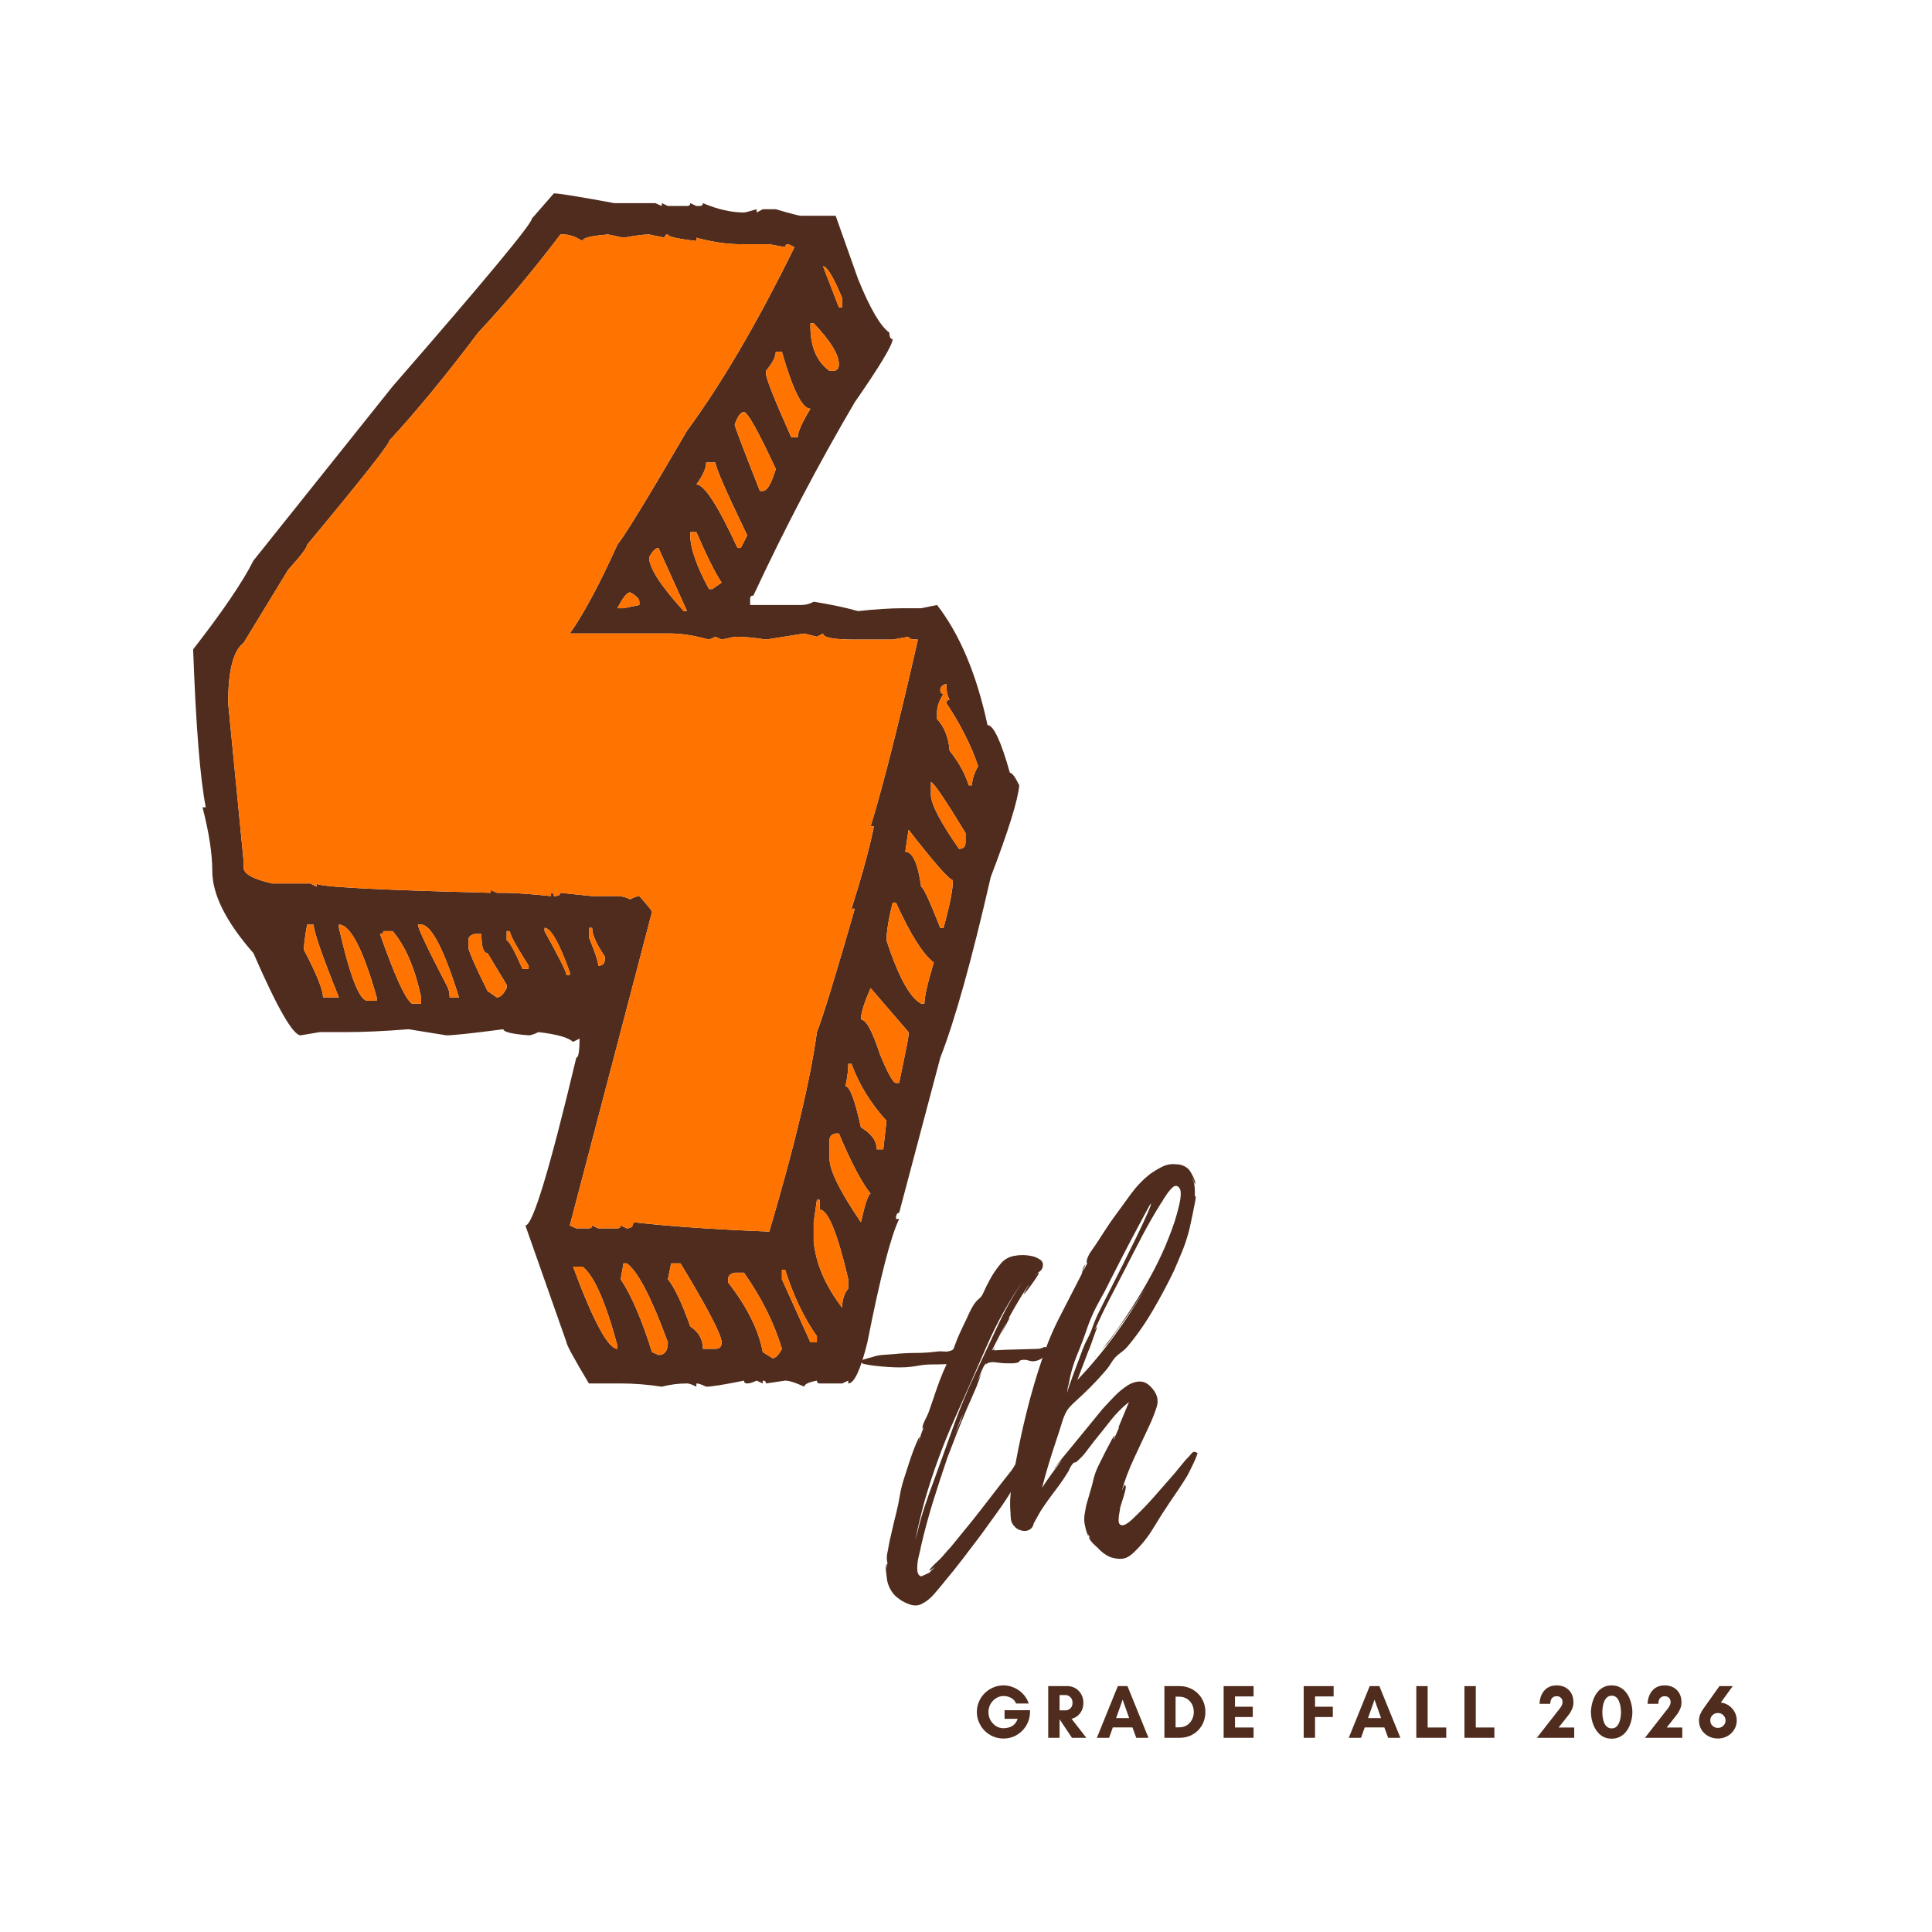 <svg xmlns="http://www.w3.org/2000/svg" xmlns:xlink="http://www.w3.org/1999/xlink" width="500" zoomAndPan="magnify" viewBox="0 0 375 375" height="500" preserveAspectRatio="xMidYMid meet" version="1.0"><defs><g/><clipPath id="17fb681b0a"><path d="M 37.5 37.5 L 198 37.5 L 198 269.25 L 37.5 269.25 Z M 37.5 37.5 " clip-rule="nonzero"/></clipPath><clipPath id="45753bcc03"><path d="M 0.84 0.602 L 69 0.602 L 69 110 L 0.84 110 Z M 0.84 0.602 " clip-rule="nonzero"/></clipPath><clipPath id="31e9649a0d"><path d="M 30 0.602 L 68 0.602 L 68 78 L 30 78 Z M 30 0.602 " clip-rule="nonzero"/></clipPath><clipPath id="dd14468c83"><rect x="0" width="69" y="0" height="110"/></clipPath><clipPath id="8353b606d9"><path d="M 23 98 L 181.32 98 L 181.32 116.039 L 23 116.039 Z M 23 98 " clip-rule="nonzero"/></clipPath><clipPath id="ddd31792c6"><rect x="0" width="159" y="0" height="19"/></clipPath><clipPath id="dc7fe4f434"><rect x="0" width="182" y="0" height="117"/></clipPath></defs><rect x="-37.5" width="450" fill="#ffffff" y="-37.5" height="450" fill-opacity="1"/><rect x="-37.5" width="450" fill="#ffffff" y="-37.5" height="450" fill-opacity="1"/><g clip-path="url(#17fb681b0a)"><path fill="#4f2c1d" d="M 182.508 134.02 C 182.508 134.445 182.715 134.656 183.141 134.656 C 182.297 135.973 181.879 137.184 181.879 138.289 L 181.879 139.555 C 183.297 141.082 184.113 143.137 184.324 145.719 C 186.062 147.883 187.301 150.113 188.039 152.441 L 188.672 152.441 C 188.672 151.328 189.07 150.09 189.859 148.719 C 188.539 144.77 186.484 140.688 183.695 136.473 C 183.695 136.051 183.902 135.84 184.324 135.84 C 183.902 135.148 183.695 134.129 183.695 132.758 C 182.902 132.918 182.508 133.332 182.508 134.02 Z M 180.691 151.801 L 180.691 154.254 C 180.691 156.043 182.508 159.551 186.145 164.77 C 186.984 164.77 187.41 164.344 187.41 163.5 L 187.41 161.684 C 183.402 155.098 181.164 151.801 180.691 151.801 Z M 176.348 161.051 L 175.715 165.32 C 177.133 165.32 178.164 167.582 178.793 172.109 C 179.215 172.223 180.457 174.883 182.508 180.098 L 183.141 180.098 C 184.352 175.727 184.957 172.641 184.957 170.852 C 184.168 170.688 181.297 167.426 176.348 161.051 Z M 173.262 175.195 C 172.473 178.414 172.074 180.859 172.074 182.547 C 174.395 189.605 176.633 193.691 178.793 194.797 L 179.426 194.797 C 179.426 193.531 180.031 190.875 181.246 186.812 C 179.191 185.289 176.738 181.414 173.895 175.195 Z M 168.988 191.793 C 167.734 194.637 167.102 196.664 167.102 197.879 C 168.098 197.879 169.34 200.145 170.812 204.672 C 172.344 208.363 173.367 210.203 173.895 210.203 L 174.527 210.203 C 175.738 204.414 176.348 201.332 176.348 200.957 L 176.348 200.332 Z M 164.648 206.492 C 164.648 207.754 164.461 209.203 164.094 210.836 C 164.938 210.836 165.941 213.5 167.102 218.824 C 169.152 220.031 170.18 221.457 170.18 223.086 L 171.445 223.086 L 172.074 217.555 C 168.969 214.129 166.703 210.441 165.277 206.492 Z M 161.012 221.27 L 161.012 224.906 C 161.012 227.172 163.043 231.281 167.102 237.23 C 167.941 233.543 168.574 231.699 168.988 231.699 C 167.258 229.543 165.199 225.641 162.828 220.008 L 162.199 220.008 C 161.406 220.164 161.012 220.582 161.012 221.27 Z M 159.75 51.676 L 162.828 59.656 L 163.465 59.656 L 163.465 57.84 C 161.777 53.781 160.535 51.727 159.75 51.676 Z M 158.562 232.887 L 157.934 237.23 L 157.934 240.949 C 158.352 245.273 160.195 249.566 163.465 253.828 C 163.465 252.305 163.855 251.062 164.648 250.117 L 164.648 248.297 C 162.543 239.289 160.695 234.785 159.117 234.785 L 159.117 232.887 Z M 157.301 62.738 L 157.301 63.367 C 157.301 67.324 158.539 70.195 161.012 71.984 L 161.645 71.984 C 162.434 71.984 162.828 71.566 162.828 70.719 C 162.828 68.82 161.195 66.16 157.934 62.738 Z M 151.766 246.484 L 151.766 248.297 L 157.301 260.547 L 158.562 260.547 L 158.562 259.359 C 156.09 255.887 154.031 251.594 152.398 246.484 Z M 150.578 68.273 C 150.578 69.223 149.949 70.461 148.68 71.984 L 148.68 72.539 C 148.68 73.434 150.32 77.543 153.582 84.863 L 154.848 84.863 C 154.848 83.867 155.664 82.027 157.301 79.336 C 155.715 79.336 153.871 75.645 151.766 68.273 Z M 142.602 82.414 C 142.602 82.73 144.23 87.023 147.496 95.301 L 148.055 95.301 C 148.898 95.301 149.738 93.875 150.578 91.027 C 147.211 83.758 145.152 80.066 144.414 79.965 C 143.785 79.965 143.18 80.785 142.602 82.414 Z M 141.336 248.297 L 141.336 248.93 C 145.027 253.672 147.266 258.18 148.055 262.441 L 149.949 263.633 C 150.527 263.633 151.137 263.023 151.766 261.809 C 150.293 256.863 147.844 251.934 144.414 247.035 L 142.602 247.035 C 141.754 247.195 141.336 247.609 141.336 248.297 Z M 137.066 89.77 C 137.066 90.875 136.43 92.297 135.164 94.035 C 136.699 94.035 139.359 98.141 143.152 106.363 L 143.785 106.363 L 145.043 103.914 C 140.941 95.434 138.883 90.715 138.883 89.77 Z M 133.984 103.285 L 133.984 103.914 C 133.984 106.391 135.195 109.867 137.617 114.34 L 138.25 114.34 L 140.07 113.082 C 138.859 111.289 137.227 108.02 135.164 103.285 Z M 130.27 245.219 L 129.637 248.297 C 130.902 249.824 132.348 252.879 133.984 257.465 C 135.617 258.523 136.43 259.965 136.43 261.809 L 138.883 261.809 C 139.676 261.809 140.07 261.387 140.07 260.547 C 140.07 259.121 137.406 254.016 132.09 245.219 Z M 126 108.184 C 126 110.234 128.242 113.715 132.719 118.613 L 133.352 118.613 L 127.82 106.363 C 127.238 106.363 126.633 106.969 126 108.184 Z M 121.023 245.219 L 120.469 248.297 C 122.523 251.355 124.555 256.07 126.555 262.441 L 127.82 263 C 129.035 263 129.637 262.18 129.637 260.547 C 126.426 251.801 123.762 246.688 121.656 245.219 Z M 119.84 118.059 L 121.023 118.059 L 124.102 117.43 L 124.102 116.793 C 124.102 116.215 123.5 115.605 122.289 114.977 C 121.707 114.977 120.895 116 119.84 118.059 Z M 114.305 180.098 L 114.305 181.914 C 115.516 184.863 116.121 186.703 116.121 187.445 C 116.965 187.445 117.383 187.051 117.383 186.258 L 117.383 185.629 C 115.754 183.258 114.938 181.414 114.938 180.098 Z M 111.223 245.848 C 115.172 256.488 118.047 261.809 119.84 261.809 L 119.84 261.18 C 117.52 252.594 115.258 247.48 113.039 245.848 Z M 105.695 180.098 L 105.695 180.73 C 108.535 185.84 109.961 188.684 109.961 189.266 L 110.598 189.266 L 110.598 188.711 C 108.535 182.965 106.906 180.098 105.695 180.098 Z M 98.344 180.73 L 98.344 182.547 C 98.766 182.547 99.793 184.391 101.426 188.074 L 102.613 188.074 L 102.613 187.445 C 100.188 183.648 98.973 181.414 98.973 180.73 Z M 90.91 182.547 L 90.91 183.809 C 90.91 184.496 92.148 187.34 94.625 192.348 L 96.445 193.605 C 97.078 193.605 97.711 193.004 98.344 191.793 L 98.344 191.156 L 94.625 184.996 C 93.836 184.996 93.438 183.758 93.438 181.277 L 92.176 181.277 C 91.336 181.441 90.91 181.863 90.91 182.547 Z M 81.113 179.465 C 81.113 180.148 82.957 184.047 86.648 191.156 C 87.066 191.848 87.277 192.656 87.277 193.605 L 89.098 193.605 C 86.148 184.18 83.695 179.465 81.746 179.465 Z M 74.402 180.73 C 74.402 181.094 74.188 181.277 73.762 181.277 C 76.609 189.395 78.664 193.902 79.93 194.797 L 81.746 194.797 L 81.746 193.605 C 80.535 187.918 78.691 183.625 76.215 180.73 Z M 65.785 179.465 L 65.785 180.098 C 67.941 189.531 69.785 194.238 71.312 194.238 L 73.129 194.238 L 73.129 193.605 C 70.445 184.18 67.992 179.465 65.785 179.465 Z M 59.621 179.465 C 59.195 181.73 58.988 183.363 58.988 184.367 C 61.461 189.051 62.699 192.137 62.699 193.605 L 65.785 193.605 C 62.516 185.496 60.883 180.785 60.883 179.465 Z M 44.285 136.473 L 47.293 167.215 L 47.293 168.402 C 47.293 169.613 49.133 170.641 52.82 171.484 L 60.25 171.484 L 61.434 172.109 L 61.434 171.484 C 61.434 172.109 72.711 172.723 95.262 173.297 L 95.262 172.742 L 96.445 173.297 L 97.711 173.297 C 99.766 173.297 102.848 173.504 106.957 173.934 L 106.957 173.297 C 107.324 173.297 107.508 173.504 107.508 173.934 C 108.352 173.934 108.777 173.719 108.777 173.297 L 114.938 173.934 L 119.84 173.934 C 120.734 173.934 121.551 174.148 122.289 174.566 C 123.078 174.148 123.684 173.934 124.102 173.934 C 125.742 175.777 126.555 176.801 126.555 177.012 L 110.598 237.867 L 111.855 238.422 L 114.305 238.422 C 114.727 238.422 114.938 238.23 114.938 237.867 L 116.121 238.422 L 119.84 238.422 C 120.262 238.422 120.469 238.23 120.469 237.867 L 121.656 238.422 C 122.504 238.422 122.922 238.023 122.922 237.23 C 129.824 238.023 138.621 238.633 149.316 239.051 C 154.215 222.508 157.301 209.602 158.562 200.332 C 159.777 197.219 162.223 189.242 165.914 176.383 L 165.277 176.383 C 167.332 169.906 168.781 164.582 169.625 160.422 L 168.988 160.422 C 171.418 152.457 174.477 140.375 178.164 124.145 C 176.945 124.145 176.348 123.961 176.348 123.59 L 173.262 124.145 L 165.914 124.145 C 161.801 124.145 159.75 123.746 159.75 122.965 L 158.562 123.59 L 156.113 122.965 L 148.68 124.145 C 146.523 123.773 144.496 123.59 142.602 123.59 L 140.07 124.145 L 138.883 123.59 L 137.617 124.145 C 134.773 123.355 132.328 122.965 130.27 122.965 L 110.598 122.965 C 113.227 119.273 116.309 113.527 119.84 105.727 C 121.418 103.73 125.922 96.355 133.352 83.602 C 140.094 74.438 147.051 62.555 154.215 47.961 L 153.027 47.406 C 152.609 47.406 152.398 47.59 152.398 47.961 L 149.316 47.406 L 143.785 47.406 C 141.152 47.406 138.281 46.984 135.164 46.141 L 135.164 46.777 C 131.48 46.355 129.637 45.93 129.637 45.508 C 129.215 45.508 129.008 45.719 129.008 46.141 L 126 45.508 C 124.949 45.508 123.289 45.719 121.023 46.141 L 118.02 45.508 C 114.699 45.773 113.039 46.191 113.039 46.777 C 111.723 45.93 110.512 45.508 109.41 45.508 L 108.777 45.508 C 103.555 52.414 98.234 58.762 92.812 64.559 C 86.594 72.828 80.848 79.809 75.582 85.5 C 75.582 86.184 70.266 92.926 59.621 105.727 C 59.621 106.254 58.379 107.891 55.906 110.633 L 47.293 124.77 C 45.285 126.25 44.285 130.152 44.285 136.473 Z M 107.508 37.531 C 108.461 37.531 112.355 38.156 119.207 39.426 L 127.188 39.426 L 128.453 39.984 L 128.453 39.426 L 129.637 39.984 L 133.352 39.984 C 133.773 39.984 133.984 39.793 133.984 39.426 L 135.164 39.984 L 135.801 39.984 C 136.227 39.984 136.43 39.793 136.43 39.426 C 139.281 40.641 141.938 41.242 144.414 41.242 C 144.629 41.242 145.441 41.035 146.867 40.609 L 146.867 41.242 L 148.055 40.609 L 150.578 40.609 C 153.426 41.453 155.059 41.879 155.48 41.879 L 162.199 41.879 L 166.539 54.129 C 168.863 59.863 170.891 63.34 172.629 64.559 C 172.629 65.402 172.84 65.82 173.262 65.82 C 173.262 66.934 170.812 71.012 165.914 78.066 C 158.848 90.078 152.289 102.59 146.23 115.605 C 145.812 115.605 145.602 115.797 145.602 116.16 L 145.602 117.43 L 155.48 117.43 C 156.375 117.43 157.195 117.219 157.934 116.793 C 161.25 117.32 164.121 117.93 166.539 118.613 C 170.023 118.242 172.891 118.059 175.16 118.059 L 178.793 118.059 L 181.879 117.43 C 186.297 123.109 189.566 130.891 191.676 140.738 C 192.836 140.738 194.281 143.82 196.016 149.988 C 196.438 149.988 197.051 150.805 197.84 152.441 C 197.574 155.332 195.73 161.258 192.309 170.215 C 188.617 186.336 185.352 198.043 182.508 205.305 L 174.527 235.41 C 174.105 235.41 173.895 235.809 173.895 236.602 L 174.527 236.602 C 172.891 239.973 170.84 247.961 168.359 260.547 C 167.043 265.867 165.809 268.527 164.648 268.527 L 164.648 267.98 L 163.465 268.527 L 159.117 268.527 C 158.746 268.527 158.562 268.348 158.562 267.98 C 156.926 268.293 156.113 268.684 156.113 269.156 C 154.43 268.371 153.188 267.98 152.398 267.98 L 148.68 268.527 C 148.68 268.16 148.477 267.98 148.055 267.98 L 148.055 268.527 L 146.867 267.98 C 146.078 268.348 145.469 268.527 145.043 268.527 C 144.629 268.527 144.414 268.348 144.414 267.98 C 140.52 268.766 138.062 269.156 137.066 269.156 C 136.227 268.742 135.594 268.527 135.164 268.527 L 135.164 269.156 C 134.379 268.742 133.773 268.527 133.352 268.527 C 131.668 268.527 130.031 268.742 128.453 269.156 C 125.77 268.742 123.102 268.527 120.469 268.527 L 114.305 268.527 C 111.406 263.684 109.961 261.023 109.961 260.547 L 101.977 237.867 C 103.402 237.867 106.691 227.012 111.855 205.305 C 112.277 205.305 112.488 204.066 112.488 201.59 L 111.223 202.227 C 110.328 201.379 108.09 200.746 104.508 200.332 C 103.66 200.746 103.031 200.957 102.613 200.957 C 99.344 200.695 97.711 200.301 97.711 199.773 C 91.652 200.566 87.957 200.957 86.648 200.957 L 79.297 199.773 C 74.715 200.145 70.605 200.332 66.969 200.332 L 62.066 200.332 L 58.355 200.957 C 56.879 200.957 53.824 195.641 49.188 184.996 C 43.867 178.941 41.203 173.617 41.203 169.031 C 41.203 165.711 40.574 161.605 39.309 156.699 L 39.941 156.699 C 38.836 151.062 38.02 140.844 37.488 126.039 C 43.23 118.664 47.133 112.922 49.188 108.816 L 76.215 74.988 C 94.234 54.281 103.238 43.43 103.238 42.426 L 107.508 37.531 " fill-opacity="1" fill-rule="nonzero"/></g><path fill="#ff7300" d="M 44.285 136.473 L 47.293 167.215 L 47.293 168.402 C 47.293 169.613 49.133 170.641 52.82 171.484 L 60.25 171.484 L 61.434 172.109 L 61.434 171.484 C 61.434 172.109 72.711 172.723 95.262 173.297 L 95.262 172.742 L 96.445 173.297 L 97.711 173.297 C 99.766 173.297 102.848 173.504 106.957 173.934 L 106.957 173.297 C 107.324 173.297 107.508 173.504 107.508 173.934 C 108.352 173.934 108.777 173.719 108.777 173.297 L 114.938 173.934 L 119.84 173.934 C 120.734 173.934 121.551 174.148 122.289 174.566 C 123.078 174.148 123.684 173.934 124.102 173.934 C 125.742 175.777 126.555 176.801 126.555 177.012 L 110.598 237.867 L 111.855 238.422 L 114.305 238.422 C 114.727 238.422 114.938 238.23 114.938 237.867 L 116.121 238.422 L 119.84 238.422 C 120.262 238.422 120.469 238.23 120.469 237.867 L 121.656 238.422 C 122.504 238.422 122.922 238.023 122.922 237.23 C 129.824 238.023 138.621 238.633 149.316 239.051 C 154.215 222.508 157.301 209.602 158.562 200.332 C 159.777 197.219 162.223 189.242 165.914 176.383 L 165.277 176.383 C 167.332 169.906 168.781 164.582 169.625 160.422 L 168.988 160.422 C 171.418 152.457 174.477 140.375 178.164 124.145 C 176.945 124.145 176.348 123.961 176.348 123.59 L 173.262 124.145 L 165.914 124.145 C 161.801 124.145 159.75 123.746 159.75 122.965 L 158.562 123.59 L 156.113 122.965 L 148.68 124.145 C 146.523 123.773 144.496 123.59 142.602 123.59 L 140.07 124.145 L 138.883 123.59 L 137.617 124.145 C 134.773 123.355 132.328 122.965 130.27 122.965 L 110.598 122.965 C 113.227 119.273 116.309 113.527 119.84 105.727 C 121.418 103.73 125.922 96.355 133.352 83.602 C 140.094 74.438 147.051 62.555 154.215 47.961 L 153.027 47.406 C 152.609 47.406 152.398 47.59 152.398 47.961 L 149.316 47.406 L 143.785 47.406 C 141.152 47.406 138.281 46.984 135.164 46.141 L 135.164 46.777 C 131.48 46.355 129.637 45.93 129.637 45.508 C 129.215 45.508 129.008 45.719 129.008 46.141 L 126 45.508 C 124.949 45.508 123.289 45.719 121.023 46.141 L 118.02 45.508 C 114.699 45.773 113.039 46.191 113.039 46.777 C 111.723 45.93 110.512 45.508 109.41 45.508 L 108.777 45.508 C 103.555 52.414 98.234 58.762 92.812 64.559 C 86.594 72.828 80.848 79.809 75.582 85.5 C 75.582 86.184 70.266 92.926 59.621 105.727 C 59.621 106.254 58.379 107.891 55.906 110.633 L 47.293 124.77 C 45.285 126.25 44.285 130.152 44.285 136.473 " fill-opacity="1" fill-rule="nonzero"/><path fill="#ff7300" d="M 59.621 179.465 C 59.195 181.73 58.988 183.363 58.988 184.367 C 61.461 189.051 62.699 192.137 62.699 193.605 L 65.785 193.605 C 62.516 185.496 60.883 180.785 60.883 179.465 L 59.621 179.465 " fill-opacity="1" fill-rule="nonzero"/><path fill="#ff7300" d="M 65.785 179.465 L 65.785 180.098 C 67.941 189.531 69.785 194.238 71.312 194.238 L 73.129 194.238 L 73.129 193.605 C 70.445 184.18 67.992 179.465 65.785 179.465 " fill-opacity="1" fill-rule="nonzero"/><path fill="#ff7300" d="M 74.402 180.73 C 74.402 181.094 74.188 181.277 73.762 181.277 C 76.609 189.395 78.664 193.902 79.93 194.797 L 81.746 194.797 L 81.746 193.605 C 80.535 187.918 78.691 183.625 76.215 180.73 L 74.402 180.73 " fill-opacity="1" fill-rule="nonzero"/><path fill="#ff7300" d="M 81.113 179.465 C 81.113 180.148 82.957 184.047 86.648 191.156 C 87.066 191.848 87.277 192.656 87.277 193.605 L 89.098 193.605 C 86.148 184.18 83.695 179.465 81.746 179.465 L 81.113 179.465 " fill-opacity="1" fill-rule="nonzero"/><path fill="#ff7300" d="M 90.91 182.547 L 90.91 183.809 C 90.91 184.496 92.148 187.34 94.625 192.348 L 96.445 193.605 C 97.078 193.605 97.711 193.004 98.344 191.793 L 98.344 191.156 L 94.625 184.996 C 93.836 184.996 93.438 183.758 93.438 181.277 L 92.176 181.277 C 91.336 181.441 90.91 181.863 90.91 182.547 " fill-opacity="1" fill-rule="nonzero"/><path fill="#ff7300" d="M 98.344 180.73 L 98.344 182.547 C 98.766 182.547 99.793 184.391 101.426 188.074 L 102.613 188.074 L 102.613 187.445 C 100.188 183.648 98.973 181.414 98.973 180.73 L 98.344 180.73 " fill-opacity="1" fill-rule="nonzero"/><path fill="#ff7300" d="M 105.695 180.098 L 105.695 180.73 C 108.535 185.84 109.961 188.684 109.961 189.266 L 110.598 189.266 L 110.598 188.711 C 108.535 182.965 106.906 180.098 105.695 180.098 " fill-opacity="1" fill-rule="nonzero"/><path fill="#ff7300" d="M 111.223 245.848 C 115.172 256.488 118.047 261.809 119.84 261.809 L 119.84 261.18 C 117.52 252.594 115.258 247.48 113.039 245.848 L 111.223 245.848 " fill-opacity="1" fill-rule="nonzero"/><path fill="#ff7300" d="M 114.305 180.098 L 114.305 181.914 C 115.516 184.863 116.121 186.703 116.121 187.445 C 116.965 187.445 117.383 187.051 117.383 186.258 L 117.383 185.629 C 115.754 183.258 114.938 181.414 114.938 180.098 L 114.305 180.098 " fill-opacity="1" fill-rule="nonzero"/><path fill="#ff7300" d="M 119.84 118.059 L 121.023 118.059 L 124.102 117.43 L 124.102 116.793 C 124.102 116.215 123.5 115.605 122.289 114.977 C 121.707 114.977 120.895 116 119.84 118.059 " fill-opacity="1" fill-rule="nonzero"/><path fill="#ff7300" d="M 121.023 245.219 L 120.469 248.297 C 122.523 251.355 124.555 256.07 126.555 262.441 L 127.82 263 C 129.035 263 129.637 262.18 129.637 260.547 C 126.426 251.801 123.762 246.688 121.656 245.219 L 121.023 245.219 " fill-opacity="1" fill-rule="nonzero"/><path fill="#ff7300" d="M 126 108.184 C 126 110.234 128.242 113.715 132.719 118.613 L 133.352 118.613 L 127.82 106.363 C 127.238 106.363 126.633 106.969 126 108.184 " fill-opacity="1" fill-rule="nonzero"/><path fill="#ff7300" d="M 130.27 245.219 L 129.637 248.297 C 130.902 249.824 132.348 252.879 133.984 257.465 C 135.617 258.523 136.43 259.965 136.43 261.809 L 138.883 261.809 C 139.676 261.809 140.07 261.387 140.07 260.547 C 140.07 259.121 137.406 254.016 132.09 245.219 L 130.27 245.219 " fill-opacity="1" fill-rule="nonzero"/><path fill="#ff7300" d="M 133.984 103.285 L 133.984 103.914 C 133.984 106.391 135.195 109.867 137.617 114.34 L 138.25 114.34 L 140.07 113.082 C 138.859 111.289 137.227 108.02 135.164 103.285 L 133.984 103.285 " fill-opacity="1" fill-rule="nonzero"/><path fill="#ff7300" d="M 137.066 89.77 C 137.066 90.875 136.43 92.297 135.164 94.035 C 136.699 94.035 139.359 98.141 143.152 106.363 L 143.785 106.363 L 145.043 103.914 C 140.941 95.434 138.883 90.715 138.883 89.77 L 137.066 89.77 " fill-opacity="1" fill-rule="nonzero"/><path fill="#ff7300" d="M 141.336 248.297 L 141.336 248.93 C 145.027 253.672 147.266 258.18 148.055 262.441 L 149.949 263.633 C 150.527 263.633 151.137 263.023 151.766 261.809 C 150.293 256.863 147.844 251.934 144.414 247.035 L 142.602 247.035 C 141.754 247.195 141.336 247.609 141.336 248.297 " fill-opacity="1" fill-rule="nonzero"/><path fill="#ff7300" d="M 142.602 82.414 C 142.602 82.73 144.23 87.023 147.496 95.301 L 148.055 95.301 C 148.898 95.301 149.738 93.875 150.578 91.027 C 147.211 83.758 145.152 80.066 144.414 79.965 C 143.785 79.965 143.18 80.785 142.602 82.414 " fill-opacity="1" fill-rule="nonzero"/><path fill="#ff7300" d="M 150.578 68.273 C 150.578 69.223 149.949 70.461 148.68 71.984 L 148.68 72.539 C 148.68 73.434 150.32 77.543 153.582 84.863 L 154.848 84.863 C 154.848 83.867 155.664 82.027 157.301 79.336 C 155.715 79.336 153.871 75.645 151.766 68.273 L 150.578 68.273 " fill-opacity="1" fill-rule="nonzero"/><path fill="#ff7300" d="M 151.766 246.484 L 151.766 248.297 L 157.301 260.547 L 158.562 260.547 L 158.562 259.359 C 156.09 255.887 154.031 251.594 152.398 246.484 L 151.766 246.484 " fill-opacity="1" fill-rule="nonzero"/><path fill="#ff7300" d="M 157.301 62.738 L 157.301 63.367 C 157.301 67.324 158.539 70.195 161.012 71.984 L 161.645 71.984 C 162.434 71.984 162.828 71.566 162.828 70.719 C 162.828 68.82 161.195 66.16 157.934 62.738 L 157.301 62.738 " fill-opacity="1" fill-rule="nonzero"/><path fill="#ff7300" d="M 158.562 232.887 L 157.934 237.23 L 157.934 240.949 C 158.352 245.273 160.195 249.566 163.465 253.828 C 163.465 252.305 163.855 251.062 164.648 250.117 L 164.648 248.297 C 162.543 239.289 160.695 234.785 159.117 234.785 L 159.117 232.887 L 158.562 232.887 " fill-opacity="1" fill-rule="nonzero"/><path fill="#ff7300" d="M 159.75 51.676 L 162.828 59.656 L 163.465 59.656 L 163.465 57.84 C 161.777 53.781 160.535 51.727 159.75 51.676 " fill-opacity="1" fill-rule="nonzero"/><path fill="#ff7300" d="M 161.012 221.27 L 161.012 224.906 C 161.012 227.172 163.043 231.281 167.102 237.23 C 167.941 233.543 168.574 231.699 168.988 231.699 C 167.258 229.543 165.199 225.641 162.828 220.008 L 162.199 220.008 C 161.406 220.164 161.012 220.582 161.012 221.27 " fill-opacity="1" fill-rule="nonzero"/><path fill="#ff7300" d="M 164.648 206.492 C 164.648 207.754 164.461 209.203 164.094 210.836 C 164.938 210.836 165.941 213.5 167.102 218.824 C 169.152 220.031 170.18 221.457 170.18 223.086 L 171.445 223.086 L 172.074 217.555 C 168.969 214.129 166.703 210.441 165.277 206.492 L 164.648 206.492 " fill-opacity="1" fill-rule="nonzero"/><path fill="#ff7300" d="M 168.988 191.793 C 167.734 194.637 167.102 196.664 167.102 197.879 C 168.098 197.879 169.34 200.145 170.812 204.672 C 172.344 208.363 173.367 210.203 173.895 210.203 L 174.527 210.203 C 175.738 204.414 176.348 201.332 176.348 200.957 L 176.348 200.332 L 168.988 191.793 " fill-opacity="1" fill-rule="nonzero"/><path fill="#ff7300" d="M 173.262 175.195 C 172.473 178.414 172.074 180.859 172.074 182.547 C 174.395 189.605 176.633 193.691 178.793 194.797 L 179.426 194.797 C 179.426 193.531 180.031 190.875 181.246 186.812 C 179.191 185.289 176.738 181.414 173.895 175.195 L 173.262 175.195 " fill-opacity="1" fill-rule="nonzero"/><path fill="#ff7300" d="M 176.348 161.051 L 175.715 165.32 C 177.133 165.32 178.164 167.582 178.793 172.109 C 179.215 172.223 180.457 174.883 182.508 180.098 L 183.141 180.098 C 184.352 175.727 184.957 172.641 184.957 170.852 C 184.168 170.688 181.297 167.426 176.348 161.051 " fill-opacity="1" fill-rule="nonzero"/><path fill="#ff7300" d="M 180.691 151.801 L 180.691 154.254 C 180.691 156.043 182.508 159.551 186.145 164.77 C 186.984 164.77 187.41 164.344 187.41 163.5 L 187.41 161.684 C 183.402 155.098 181.164 151.801 180.691 151.801 " fill-opacity="1" fill-rule="nonzero"/><path fill="#ff7300" d="M 182.508 134.02 C 182.508 134.445 182.715 134.656 183.141 134.656 C 182.297 135.973 181.879 137.184 181.879 138.289 L 181.879 139.555 C 183.297 141.082 184.113 143.137 184.324 145.719 C 186.062 147.883 187.301 150.113 188.039 152.441 L 188.672 152.441 C 188.672 151.328 189.07 150.09 189.859 148.719 C 188.539 144.77 186.484 140.688 183.695 136.473 C 183.695 136.051 183.902 135.84 184.324 135.84 C 183.902 135.148 183.695 134.129 183.695 132.758 C 182.902 132.918 182.508 133.332 182.508 134.02 " fill-opacity="1" fill-rule="nonzero"/><path fill="#ff7300" d="M 115.348 49.668 C 109.441 49.668 109.441 58.816 115.348 58.816 C 121.242 58.816 121.242 49.668 115.348 49.668 " fill-opacity="1" fill-rule="nonzero"/><path fill="#ff7300" d="M 121.445 78.852 C 115.543 78.852 115.543 88 121.445 88 C 127.344 88 127.344 78.852 121.445 78.852 " fill-opacity="1" fill-rule="nonzero"/><path fill="#ff7300" d="M 82.672 88 C 76.777 88 76.777 97.152 82.672 97.152 C 88.57 97.152 88.57 88 82.672 88 " fill-opacity="1" fill-rule="nonzero"/><path fill="#ff7300" d="M 104.02 116.32 C 98.121 116.32 98.121 125.469 104.02 125.469 C 109.914 125.469 109.914 116.32 104.02 116.32 " fill-opacity="1" fill-rule="nonzero"/><path fill="#ff7300" d="M 65.25 122.852 C 59.352 122.852 59.352 131.996 65.25 131.996 C 71.148 131.996 71.148 122.852 65.25 122.852 " fill-opacity="1" fill-rule="nonzero"/><path fill="#ff7300" d="M 63.938 151.609 C 58.043 151.609 58.043 160.754 63.938 160.754 C 69.84 160.754 69.84 151.609 63.938 151.609 " fill-opacity="1" fill-rule="nonzero"/><path fill="#ff7300" d="M 109.68 155.527 C 103.781 155.527 103.781 164.672 109.68 164.672 C 115.582 164.672 115.582 155.527 109.68 155.527 " fill-opacity="1" fill-rule="nonzero"/><path fill="#ff7300" d="M 134.945 136.793 C 129.051 136.793 129.051 145.941 134.945 145.941 C 140.848 145.941 140.848 136.793 134.945 136.793 " fill-opacity="1" fill-rule="nonzero"/><path fill="#ff7300" d="M 165.883 135.488 C 159.977 135.488 159.977 144.633 165.883 144.633 C 171.773 144.633 171.773 135.488 165.883 135.488 " fill-opacity="1" fill-rule="nonzero"/><path fill="#ff7300" d="M 156.293 172.078 C 150.395 172.078 150.395 181.223 156.293 181.223 C 162.195 181.223 162.195 172.078 156.293 172.078 " fill-opacity="1" fill-rule="nonzero"/><path fill="#ff7300" d="M 136.691 188.195 C 130.793 188.195 130.793 197.348 136.691 197.348 C 142.594 197.348 142.594 188.195 136.691 188.195 " fill-opacity="1" fill-rule="nonzero"/><path fill="#ff7300" d="M 143.227 218.254 C 137.324 218.254 137.324 227.41 143.227 227.41 C 149.125 227.41 149.125 218.254 143.227 218.254 " fill-opacity="1" fill-rule="nonzero"/><path fill="#ff7300" d="M 120.57 228.707 C 114.672 228.707 114.672 237.859 120.57 237.859 C 126.469 237.859 126.469 228.707 120.57 228.707 " fill-opacity="1" fill-rule="nonzero"/><g transform="matrix(1, 0, 0, 1, 165, 225)"><g clip-path="url(#dc7fe4f434)"><g clip-path="url(#45753bcc03)"><g><g clip-path="url(#dd14468c83)"><g fill="#4f2c1d" fill-opacity="1"><g transform="translate(8.923, 74.529)"><g><path d="M 29.281 -37.5 L 29.281 -37.422 C 29.32 -36.941 29.102 -36.508 28.625 -36.125 C 28.145 -35.738 27.688 -35.5 27.25 -35.406 C 26.77 -35.258 26.273 -35.27 25.766 -35.438 C 25.266 -35.602 24.801 -35.641 24.375 -35.547 C 24.133 -35.504 24 -35.43 23.969 -35.328 C 23.945 -35.234 23.816 -35.141 23.578 -35.047 C 23.242 -34.953 22.895 -34.906 22.531 -34.906 C 22.176 -34.906 21.828 -34.906 21.484 -34.906 C 21.004 -34.906 20.352 -34.961 19.531 -35.078 C 18.719 -35.203 18.117 -35.145 17.734 -34.906 C 17.586 -34.852 17.445 -34.707 17.312 -34.469 L 17.516 -34.906 C 17.328 -34.852 17.062 -34.453 16.719 -33.703 C 16.383 -32.961 16.098 -32.254 15.859 -31.578 L 16.656 -33.172 L 15.641 -30.438 C 15.305 -29.664 14.973 -28.895 14.641 -28.125 C 14.305 -27.352 13.969 -26.582 13.625 -25.812 C 13 -24.32 12.383 -22.816 11.781 -21.297 C 11.188 -19.785 10.598 -18.266 10.016 -16.734 C 9.055 -13.941 8.117 -11.078 7.203 -8.141 C 6.297 -5.211 5.504 -2.281 4.828 0.656 C 4.785 0.988 4.656 1.57 4.438 2.406 C 4.219 3.25 4.109 4.078 4.109 4.891 C 4.109 5.711 4.328 6.223 4.766 6.422 C 4.859 6.461 5.164 6.352 5.688 6.094 C 6.219 5.832 6.461 5.723 6.422 5.766 C 6.609 5.578 6.797 5.383 6.984 5.188 C 7.18 5 7.379 4.805 7.578 4.609 C 7.43 4.711 7.211 4.867 6.922 5.078 C 6.629 5.297 6.484 5.383 6.484 5.344 C 6.484 5.195 6.629 4.969 6.922 4.656 C 7.211 4.344 7.523 4.031 7.859 3.719 C 8.191 3.406 8.41 3.195 8.516 3.094 C 8.891 2.719 9.234 2.336 9.547 1.953 C 9.859 1.566 10.188 1.203 10.531 0.859 L 14.703 -4.25 C 16.004 -5.883 17.281 -7.52 18.531 -9.156 C 19.781 -10.789 21.055 -12.426 22.359 -14.062 C 22.547 -14.301 22.797 -14.688 23.109 -15.219 C 23.422 -15.75 23.77 -16.254 24.156 -16.734 C 24.539 -17.211 24.879 -17.473 25.172 -17.516 C 25.742 -17.617 26.102 -17.453 26.25 -17.016 C 26.395 -16.586 26.367 -16.129 26.172 -15.641 C 25.836 -14.68 25.285 -13.781 24.516 -12.938 C 23.742 -12.102 23.094 -11.254 22.562 -10.391 C 21.656 -8.891 20.68 -7.422 19.641 -5.984 C 18.609 -4.547 17.566 -3.102 16.516 -1.656 C 15.359 -0.113 14.191 1.422 13.016 2.953 C 11.836 4.492 10.625 6.008 9.375 7.5 C 8.801 8.219 8.141 9.008 7.391 9.875 C 6.648 10.738 5.82 11.391 4.906 11.828 C 4.227 12.16 3.477 12.18 2.656 11.891 C 1.844 11.609 1.148 11.25 0.578 10.812 C -0.047 10.383 -0.551 9.859 -0.938 9.234 C -1.32 8.609 -1.586 7.938 -1.734 7.219 C -1.773 6.969 -1.844 6.422 -1.938 5.578 C -2.039 4.742 -1.992 4.207 -1.797 3.969 L -1.797 5.047 L -1.656 3.609 C -1.707 3.754 -1.742 3.672 -1.766 3.359 C -1.785 3.047 -1.797 2.863 -1.797 2.812 C -1.797 2.52 -1.758 2.219 -1.688 1.906 C -1.625 1.594 -1.566 1.297 -1.516 1.016 C -1.422 0.43 -1.312 -0.133 -1.188 -0.688 C -1.07 -1.238 -0.941 -1.801 -0.797 -2.375 C -0.555 -3.477 -0.289 -4.594 0 -5.719 C 0.289 -6.852 0.531 -8 0.719 -9.156 C 0.914 -10.312 1.191 -11.441 1.547 -12.547 C 1.91 -13.648 2.258 -14.734 2.594 -15.797 C 2.645 -15.941 2.801 -16.395 3.062 -17.156 C 3.332 -17.926 3.625 -18.68 3.938 -19.422 C 4.25 -20.172 4.453 -20.547 4.547 -20.547 C 4.586 -20.547 4.57 -20.398 4.5 -20.109 C 4.438 -19.828 4.406 -19.66 4.406 -19.609 C 4.539 -20.141 4.703 -20.68 4.891 -21.234 C 5.086 -21.785 5.285 -22.328 5.484 -22.859 C 5.43 -22.66 5.359 -22.5 5.266 -22.375 C 5.172 -22.258 5.125 -22.227 5.125 -22.281 C 5.125 -22.719 5.289 -23.258 5.625 -23.906 C 5.957 -24.551 6.195 -25.066 6.344 -25.453 L 7.219 -27.984 C 7.594 -29.129 7.992 -30.281 8.422 -31.438 C 8.859 -32.594 9.32 -33.695 9.812 -34.75 C 8.801 -34.707 7.812 -34.688 6.844 -34.688 C 5.883 -34.688 4.926 -34.586 3.969 -34.391 C 2.625 -34.148 1.145 -34.066 -0.469 -34.141 C -2.082 -34.211 -3.582 -34.348 -4.969 -34.547 C -5.164 -34.586 -5.539 -34.656 -6.094 -34.75 C -6.645 -34.852 -6.828 -35.098 -6.641 -35.484 C -6.535 -35.578 -6.207 -35.695 -5.656 -35.844 C -5.102 -35.988 -4.754 -36.082 -4.609 -36.125 C -3.941 -36.363 -3.242 -36.504 -2.516 -36.547 C -1.797 -36.598 -1.078 -36.648 -0.359 -36.703 C 1.035 -36.848 2.426 -36.922 3.812 -36.922 C 5.207 -36.922 6.602 -37.016 8 -37.203 C 8.383 -37.254 8.828 -37.254 9.328 -37.203 C 9.836 -37.16 10.258 -37.211 10.594 -37.359 C 10.938 -37.453 11.145 -37.617 11.219 -37.859 C 11.289 -38.098 11.395 -38.383 11.531 -38.719 C 11.77 -39.395 12.035 -40.047 12.328 -40.672 C 12.617 -41.297 12.91 -41.922 13.203 -42.547 C 13.535 -43.211 13.859 -43.895 14.172 -44.594 C 14.484 -45.289 14.852 -45.953 15.281 -46.578 C 15.57 -46.961 15.859 -47.266 16.141 -47.484 C 16.43 -47.703 16.676 -48.023 16.875 -48.453 C 17.301 -49.422 17.781 -50.383 18.312 -51.344 C 18.844 -52.301 19.445 -53.191 20.125 -54.016 C 20.844 -54.973 21.773 -55.555 22.922 -55.766 C 24.078 -55.984 25.207 -55.973 26.312 -55.734 C 26.844 -55.641 27.383 -55.41 27.938 -55.047 C 28.488 -54.691 28.645 -54.156 28.406 -53.438 C 28.312 -53.145 28.117 -52.898 27.828 -52.703 C 27.547 -52.516 27.285 -52.301 27.047 -52.062 C 27.047 -52.008 27.148 -52.094 27.359 -52.312 C 27.578 -52.531 27.688 -52.566 27.688 -52.422 C 27.688 -52.273 27.445 -51.852 26.969 -51.156 C 26.488 -50.457 26.02 -49.805 25.562 -49.203 C 25.102 -48.609 24.828 -48.312 24.734 -48.312 C 24.734 -48.312 24.816 -48.469 24.984 -48.781 C 25.148 -49.094 25.328 -49.406 25.516 -49.719 C 25.711 -50.031 25.812 -50.211 25.812 -50.266 C 24.469 -48.242 23.207 -46.148 22.031 -43.984 C 20.852 -41.816 19.711 -39.629 18.609 -37.422 C 18.797 -37.422 19.035 -37.688 19.328 -38.219 C 19.086 -37.738 18.969 -37.473 18.969 -37.422 C 20.363 -37.516 21.781 -37.57 23.219 -37.594 C 24.656 -37.625 26.098 -37.664 27.547 -37.719 C 27.836 -37.719 28.188 -37.812 28.594 -38 C 29 -38.195 29.227 -38.031 29.281 -37.5 Z M 15.578 -33.312 C 17.016 -36.383 18.453 -39.457 19.891 -42.531 C 21.336 -45.613 23.023 -48.551 24.953 -51.344 C 22.066 -47.258 19.613 -42.895 17.594 -38.25 C 15.57 -33.613 13.551 -29.035 11.531 -24.516 C 9.133 -19.18 7.141 -13.75 5.547 -8.219 C 5.211 -6.969 4.891 -5.707 4.578 -4.438 C 4.266 -3.164 3.988 -1.879 3.75 -0.578 L 4.109 -1.953 C 4.492 -3.629 4.961 -5.305 5.516 -6.984 C 6.066 -8.672 6.656 -10.332 7.281 -11.969 C 8.582 -15.531 9.879 -19.125 11.172 -22.75 C 12.473 -26.375 13.941 -29.895 15.578 -33.312 Z M 20.328 -40.453 C 20.711 -41.266 21.051 -42.008 21.344 -42.688 C 21.633 -43.363 21.875 -43.723 22.062 -43.766 Z M 12.906 -24.734 C 12.906 -24.828 12.93 -24.922 12.984 -25.016 C 12.641 -24.297 12.336 -23.578 12.078 -22.859 C 11.816 -22.141 11.539 -21.441 11.25 -20.766 C 11.539 -21.441 11.828 -22.102 12.109 -22.75 C 12.398 -23.395 12.664 -24.055 12.906 -24.734 Z M 19.391 -38.359 C 19.492 -38.598 19.613 -38.848 19.75 -39.109 C 19.895 -39.379 20.02 -39.66 20.125 -39.953 Z M 3.672 7.062 L 3.469 6.922 C 3.562 7.016 3.629 7.062 3.672 7.062 Z M 3.672 7.062 "/></g></g></g><g clip-path="url(#31e9649a0d)"><g fill="#4f2c1d" fill-opacity="1"><g transform="translate(31.058, 74.529)"><g><path d="M 35.766 -17.734 C 35.859 -17.734 36.023 -17.672 36.266 -17.547 C 36.504 -17.43 36.504 -17.352 36.266 -17.312 C 36.367 -17.352 36.273 -17.035 35.984 -16.359 C 35.691 -15.691 35.363 -15 35 -14.281 C 34.645 -13.562 34.422 -13.129 34.328 -12.984 C 33.797 -12.117 33.238 -11.25 32.656 -10.375 C 32.082 -9.508 31.508 -8.672 30.938 -7.859 C 29.875 -6.273 28.828 -4.629 27.797 -2.922 C 26.766 -1.211 25.551 0.312 24.156 1.656 C 23.676 2.133 23.207 2.492 22.75 2.734 C 22.289 2.973 21.727 3.07 21.062 3.031 C 20.238 2.977 19.523 2.785 18.922 2.453 C 18.328 2.117 17.766 1.688 17.234 1.156 C 17.18 1.062 16.973 0.859 16.609 0.547 C 16.254 0.234 15.93 -0.102 15.641 -0.469 C 15.359 -0.832 15.238 -1.082 15.281 -1.219 L 15.719 -0.578 C 15.531 -0.867 15.363 -1.254 15.219 -1.734 L 15.219 -1.438 C 15.164 -1.395 15.066 -1.578 14.922 -1.984 C 14.773 -2.391 14.656 -2.82 14.562 -3.281 C 14.469 -3.738 14.422 -4.016 14.422 -4.109 C 14.367 -4.641 14.391 -5.18 14.484 -5.734 C 14.586 -6.285 14.688 -6.828 14.781 -7.359 C 15.02 -8.223 15.27 -9.086 15.531 -9.953 C 15.801 -10.816 16.031 -11.68 16.219 -12.547 C 16.457 -13.461 16.797 -14.352 17.234 -15.219 C 17.672 -16.082 18.102 -16.945 18.531 -17.812 C 18.582 -17.906 18.738 -18.203 19 -18.703 C 19.258 -19.211 19.52 -19.707 19.781 -20.188 C 20.051 -20.664 20.234 -20.906 20.328 -20.906 C 20.328 -20.863 20.281 -20.734 20.188 -20.516 C 20.094 -20.297 20.07 -20.164 20.125 -20.125 L 21.203 -22.562 L 20.984 -22.359 L 23.078 -27.406 C 21.734 -26.344 20.52 -25.113 19.438 -23.719 C 18.352 -22.332 17.281 -20.988 16.219 -19.688 C 15.738 -19.062 15.242 -18.41 14.734 -17.734 C 14.234 -17.066 13.672 -16.469 13.047 -15.938 C 12.859 -15.738 12.703 -15.648 12.578 -15.672 C 12.461 -15.703 12.305 -15.598 12.109 -15.359 C 11.961 -15.172 11.828 -14.969 11.703 -14.75 C 11.586 -14.531 11.484 -14.301 11.391 -14.062 C 10.578 -12.719 9.676 -11.406 8.688 -10.125 C 7.707 -8.852 6.781 -7.547 5.906 -6.203 L 4.609 -3.891 C 4.566 -3.703 4.52 -3.547 4.469 -3.422 C 4.426 -3.305 4.332 -3.148 4.188 -2.953 C 3.707 -2.473 3.117 -2.289 2.422 -2.406 C 1.723 -2.531 1.18 -2.832 0.797 -3.312 C 0.453 -3.695 0.242 -4.117 0.172 -4.578 C 0.109 -5.035 0.078 -5.477 0.078 -5.906 C -0.066 -7.5 -0.008 -9.125 0.25 -10.781 C 0.52 -12.438 0.797 -14.035 1.078 -15.578 C 1.703 -18.992 2.438 -22.383 3.281 -25.75 C 4.125 -29.113 5.098 -32.426 6.203 -35.688 C 7.16 -38.625 8.336 -41.438 9.734 -44.125 C 11.129 -46.82 12.523 -49.539 13.922 -52.281 C 13.922 -52.32 13.988 -52.609 14.125 -53.141 C 14.27 -53.672 14.441 -53.984 14.641 -54.078 C 14.586 -54.035 14.488 -53.797 14.344 -53.359 C 14.207 -52.93 14.141 -52.719 14.141 -52.719 L 15 -54.375 C 15 -54.375 14.984 -54.375 14.953 -54.375 C 14.93 -54.375 14.898 -54.395 14.859 -54.438 C 14.859 -55.113 15.156 -55.867 15.75 -56.703 C 16.352 -57.547 16.82 -58.234 17.156 -58.766 C 17.688 -59.586 18.219 -60.406 18.75 -61.219 C 19.281 -62.039 19.832 -62.832 20.406 -63.594 C 21.414 -64.988 22.445 -66.406 23.5 -67.844 C 24.562 -69.289 25.766 -70.547 27.109 -71.609 C 27.828 -72.129 28.617 -72.609 29.484 -73.047 C 30.359 -73.484 31.25 -73.648 32.156 -73.547 C 33.164 -73.547 34.008 -73.211 34.688 -72.547 C 34.781 -72.441 34.945 -72.188 35.188 -71.781 C 35.426 -71.375 35.629 -70.953 35.797 -70.516 C 35.973 -70.086 35.988 -69.828 35.844 -69.734 C 35.844 -69.734 35.781 -69.91 35.656 -70.266 C 35.539 -70.629 35.457 -70.812 35.406 -70.812 C 35.645 -70.238 35.785 -69.641 35.828 -69.016 C 35.879 -68.391 35.883 -67.785 35.844 -67.203 C 35.938 -67.348 35.984 -67.422 35.984 -67.422 C 36.078 -67.422 36.062 -67.082 35.938 -66.406 C 35.82 -65.738 35.664 -64.945 35.469 -64.031 C 35.281 -63.113 35.102 -62.281 34.938 -61.531 C 34.77 -60.789 34.66 -60.352 34.609 -60.219 C 34.273 -58.969 33.852 -57.727 33.344 -56.5 C 32.844 -55.27 32.328 -54.055 31.797 -52.859 C 30.598 -50.359 29.238 -47.805 27.719 -45.203 C 26.207 -42.609 24.539 -40.234 22.719 -38.078 C 22.375 -37.691 21.984 -37.344 21.547 -37.031 C 21.117 -36.719 20.738 -36.395 20.406 -36.062 C 20.07 -35.676 19.758 -35.238 19.469 -34.75 C 19.176 -34.27 18.836 -33.816 18.453 -33.391 C 17.547 -32.328 16.586 -31.289 15.578 -30.281 C 14.566 -29.27 13.531 -28.285 12.469 -27.328 C 11.844 -26.754 11.383 -26.25 11.094 -25.812 C 10.812 -25.383 10.523 -24.758 10.234 -23.938 C 9.992 -23.164 9.754 -22.406 9.516 -21.656 C 9.273 -20.914 9.035 -20.188 8.797 -19.469 C 8.316 -18.031 7.859 -16.586 7.422 -15.141 C 6.992 -13.703 6.586 -12.238 6.203 -10.75 C 6.828 -11.707 7.461 -12.629 8.109 -13.516 C 8.754 -14.41 9.414 -15.312 10.094 -16.219 C 9.613 -15.695 9.227 -15.254 8.938 -14.891 C 8.656 -14.523 8.516 -14.344 8.516 -14.344 C 8.461 -14.344 8.734 -14.727 9.328 -15.5 C 9.93 -16.27 10.703 -17.219 11.641 -18.344 C 12.578 -19.477 13.523 -20.633 14.484 -21.812 C 15.453 -22.988 16.297 -24.02 17.016 -24.906 C 17.734 -25.801 18.191 -26.344 18.391 -26.531 C 18.922 -27.113 19.555 -27.785 20.297 -28.547 C 21.047 -29.316 21.836 -29.977 22.672 -30.531 C 23.516 -31.094 24.367 -31.375 25.234 -31.375 C 26.098 -31.375 26.914 -30.891 27.688 -29.922 C 28.602 -28.816 28.852 -27.641 28.438 -26.391 C 28.031 -25.141 27.566 -23.961 27.047 -22.859 C 26.129 -20.891 25.148 -18.797 24.109 -16.578 C 23.078 -14.367 22.273 -12.254 21.703 -10.234 C 21.754 -10.285 21.848 -10.488 21.984 -10.844 C 22.129 -11.207 22.254 -11.344 22.359 -11.25 C 22.492 -11.102 22.477 -10.703 22.312 -10.047 C 22.145 -9.398 21.953 -8.754 21.734 -8.109 C 21.523 -7.461 21.395 -7.02 21.344 -6.781 C 21.344 -6.633 21.297 -6.32 21.203 -5.844 C 21.109 -5.363 21.062 -4.906 21.062 -4.469 C 21.062 -4.039 21.156 -3.754 21.344 -3.609 C 21.676 -3.41 22.047 -3.43 22.453 -3.672 C 22.867 -3.91 23.281 -4.223 23.688 -4.609 C 24.094 -4.992 24.395 -5.285 24.594 -5.484 C 25.883 -6.734 27.129 -8.051 28.328 -9.438 C 29.535 -10.832 30.738 -12.207 31.938 -13.562 C 32.375 -14.082 32.82 -14.629 33.281 -15.203 C 33.738 -15.785 34.207 -16.316 34.688 -16.797 C 34.781 -16.898 34.938 -17.082 35.156 -17.344 C 35.375 -17.602 35.578 -17.734 35.766 -17.734 Z M 29.5 -66.266 C 29.5 -66.223 29.484 -66.203 29.453 -66.203 C 29.43 -66.203 29.422 -66.203 29.422 -66.203 C 28.117 -64.129 26.891 -62 25.734 -59.812 C 24.586 -57.625 23.461 -55.445 22.359 -53.281 C 21.348 -51.312 20.312 -49.305 19.25 -47.266 C 18.195 -45.223 17.238 -43.219 16.375 -41.25 C 16.469 -41.438 16.57 -41.602 16.688 -41.75 C 16.812 -41.895 16.898 -41.992 16.953 -42.047 C 16.953 -42.047 16.816 -41.68 16.547 -40.953 C 16.285 -40.234 16.02 -39.488 15.75 -38.719 C 15.488 -37.945 15.312 -37.492 15.219 -37.359 L 13.047 -31.656 C 15.648 -34.395 18.066 -37.289 20.297 -40.344 C 22.535 -43.395 24.566 -46.531 26.391 -49.75 C 25.672 -48.551 24.938 -47.375 24.188 -46.219 C 23.445 -45.062 22.664 -43.93 21.844 -42.828 L 18.969 -38.797 L 17.672 -37.5 L 18.25 -38.141 C 18.633 -38.578 18.984 -39.008 19.297 -39.438 C 19.609 -39.875 19.93 -40.305 20.266 -40.734 C 20.891 -41.609 21.5 -42.488 22.094 -43.375 C 22.695 -44.258 23.289 -45.16 23.875 -46.078 C 25.07 -47.953 26.195 -49.848 27.25 -51.766 C 28.312 -53.691 29.273 -55.664 30.141 -57.688 C 30.578 -58.75 31 -59.816 31.406 -60.891 C 31.812 -61.973 32.16 -63.066 32.453 -64.172 C 32.547 -64.555 32.676 -65.082 32.844 -65.75 C 33.008 -66.426 33.102 -67.086 33.125 -67.734 C 33.156 -68.391 33.004 -68.863 32.672 -69.156 C 32.328 -69.438 31.961 -69.41 31.578 -69.078 C 31.191 -68.742 30.816 -68.312 30.453 -67.781 C 30.098 -67.25 29.828 -66.844 29.641 -66.562 C 29.68 -66.602 29.656 -66.531 29.562 -66.344 L 29.562 -66.406 C 29.562 -66.363 29.551 -66.344 29.531 -66.344 C 29.508 -66.344 29.5 -66.344 29.5 -66.344 Z M 11.391 -30.938 L 11.328 -30.719 C 11.273 -30.531 11.211 -30.227 11.141 -29.812 C 11.066 -29.406 11.055 -29.203 11.109 -29.203 C 11.055 -29.203 11.16 -29.598 11.422 -30.391 C 11.691 -31.18 12.02 -32.094 12.406 -33.125 C 12.789 -34.164 13.148 -35.117 13.484 -35.984 C 13.816 -36.848 14.008 -37.375 14.062 -37.562 C 14.352 -38.332 14.688 -39.066 15.062 -39.766 C 15.445 -40.461 15.766 -41.195 16.016 -41.969 C 16.297 -42.781 16.613 -43.555 16.969 -44.297 C 17.332 -45.047 17.707 -45.805 18.094 -46.578 C 18.289 -46.961 18.75 -47.863 19.469 -49.281 C 20.188 -50.695 21.004 -52.316 21.922 -54.141 C 22.836 -55.973 23.727 -57.781 24.594 -59.562 C 25.457 -61.344 26.148 -62.832 26.672 -64.031 C 27.203 -65.238 27.422 -65.863 27.328 -65.906 C 27.273 -65.906 27.008 -65.457 26.531 -64.562 C 26.051 -63.676 25.453 -62.562 24.734 -61.219 C 24.016 -59.875 23.289 -58.504 22.562 -57.109 C 21.844 -55.711 21.207 -54.473 20.656 -53.391 C 20.102 -52.316 19.754 -51.633 19.609 -51.344 C 18.891 -49.852 18.109 -48.363 17.266 -46.875 C 16.43 -45.383 15.723 -43.844 15.141 -42.25 C 14.516 -40.375 13.816 -38.508 13.047 -36.656 C 12.273 -34.812 11.723 -32.906 11.391 -30.938 Z M 16.375 -35.984 C 16.562 -36.273 16.727 -36.488 16.875 -36.625 C 16.781 -36.531 16.695 -36.422 16.625 -36.297 C 16.551 -36.18 16.469 -36.078 16.375 -35.984 Z M 29.5 -66.266 L 29.562 -66.344 L 29.5 -66.344 Z M 11.391 -30.859 C 11.391 -30.816 11.379 -30.797 11.359 -30.797 C 11.336 -30.797 11.328 -30.77 11.328 -30.719 C 11.328 -30.719 11.336 -30.727 11.359 -30.75 C 11.379 -30.781 11.391 -30.816 11.391 -30.859 Z M 11.391 -30.859 "/></g></g></g></g></g></g></g><g clip-path="url(#8353b606d9)"><g transform="matrix(1, 0, 0, 1, 23, 98)"><g clip-path="url(#ddd31792c6)"><g fill="#4f2c1d" fill-opacity="1"><g transform="translate(0.875, 14.306)"><g><path d="M 5.906 -8.109 C 5.375 -8.109 4.883 -7.961 4.438 -7.672 C 4 -7.391 3.645 -7.016 3.375 -6.547 C 3.113 -6.078 2.984 -5.555 2.984 -4.984 C 2.984 -4.422 3.113 -3.898 3.375 -3.422 C 3.645 -2.953 4 -2.57 4.438 -2.281 C 4.883 -2 5.375 -1.859 5.906 -1.859 C 6.227 -1.859 6.566 -1.906 6.922 -2 C 7.285 -2.094 7.617 -2.27 7.922 -2.531 C 8.234 -2.801 8.477 -3.188 8.656 -3.688 L 6.109 -3.688 L 6.109 -5.359 L 11.047 -5.359 L 11.047 -5.016 C 11.047 -4.305 10.91 -3.641 10.641 -3.016 C 10.379 -2.391 10.008 -1.836 9.531 -1.359 C 9.062 -0.891 8.52 -0.52 7.906 -0.25 C 7.289 0.008 6.625 0.141 5.906 0.141 C 5.195 0.141 4.531 0.008 3.906 -0.25 C 3.281 -0.52 2.727 -0.891 2.25 -1.359 C 1.781 -1.836 1.41 -2.391 1.141 -3.016 C 0.867 -3.641 0.734 -4.305 0.734 -5.016 C 0.734 -5.723 0.867 -6.391 1.141 -7.016 C 1.41 -7.641 1.781 -8.188 2.25 -8.656 C 2.727 -9.125 3.281 -9.492 3.906 -9.766 C 4.531 -10.035 5.195 -10.172 5.906 -10.172 C 6.633 -10.172 7.328 -10.02 7.984 -9.719 C 8.648 -9.426 9.227 -9.016 9.719 -8.484 C 10.207 -7.961 10.566 -7.352 10.797 -6.656 L 8.359 -6.656 C 8.117 -7.188 7.77 -7.562 7.312 -7.781 C 6.863 -8 6.395 -8.109 5.906 -8.109 Z M 5.906 -8.109 "/></g></g></g><g fill="#4f2c1d" fill-opacity="1"><g transform="translate(14.567, 14.306)"><g><path d="M 3.094 -3.578 L 3.094 0 L 0.891 0 L 0.891 -10.031 L 4.641 -10.031 C 5.18 -10.031 5.688 -9.895 6.156 -9.625 C 6.625 -9.352 7 -8.973 7.281 -8.484 C 7.57 -8.004 7.719 -7.445 7.719 -6.812 C 7.719 -6.25 7.613 -5.75 7.406 -5.312 C 7.195 -4.883 6.922 -4.531 6.578 -4.25 C 6.234 -3.977 5.848 -3.789 5.422 -3.688 L 8.297 0 L 5.5 0 L 3.109 -3.578 Z M 4.281 -8.297 L 3.094 -8.297 L 3.094 -5.328 L 4.281 -5.328 C 4.602 -5.328 4.906 -5.453 5.188 -5.703 C 5.469 -5.961 5.609 -6.332 5.609 -6.812 C 5.609 -7.27 5.469 -7.629 5.188 -7.891 C 4.906 -8.16 4.602 -8.297 4.281 -8.297 Z M 4.281 -8.297 "/></g></g></g><g fill="#4f2c1d" fill-opacity="1"><g transform="translate(24.826, 14.306)"><g><path d="M 6.344 -3.828 L 5.078 -7.406 L 3.812 -3.828 Z M 10.094 0 L 7.719 0 L 6.984 -2.016 L 3.172 -2.016 L 2.453 0 L 0.078 0 L 4.141 -10.031 L 6.016 -10.031 Z M 10.094 0 "/></g></g></g><g fill="#4f2c1d" fill-opacity="1"><g transform="translate(37.119, 14.306)"><g><path d="M 3.062 -2.031 L 3.734 -2.031 C 4.305 -2.031 4.805 -2.16 5.234 -2.422 C 5.66 -2.691 5.992 -3.051 6.234 -3.5 C 6.473 -3.957 6.594 -4.461 6.594 -5.016 C 6.594 -5.578 6.473 -6.082 6.234 -6.531 C 5.992 -6.977 5.66 -7.332 5.234 -7.594 C 4.805 -7.852 4.305 -7.984 3.734 -7.984 L 3.062 -7.984 Z M 0.891 -10.031 L 3.859 -10.031 C 4.566 -10.031 5.223 -9.898 5.828 -9.641 C 6.43 -9.391 6.957 -9.035 7.406 -8.578 C 7.863 -8.129 8.219 -7.598 8.469 -6.984 C 8.719 -6.379 8.844 -5.723 8.844 -5.016 C 8.844 -4.305 8.719 -3.645 8.469 -3.031 C 8.219 -2.426 7.867 -1.895 7.422 -1.438 C 6.973 -0.988 6.441 -0.633 5.828 -0.375 C 5.223 -0.125 4.566 0 3.859 0 L 0.891 0 Z M 0.891 -10.031 "/></g></g></g><g fill="#4f2c1d" fill-opacity="1"><g transform="translate(48.616, 14.306)"><g><path d="M 6.703 -2 L 6.703 0 L 0.891 0 L 0.891 -10.031 L 6.703 -10.031 L 6.703 -8.031 L 3.094 -8.031 L 3.094 -6.031 L 6.547 -6.031 L 6.547 -4.031 L 3.094 -4.031 L 3.094 -2 Z M 6.703 -2 "/></g></g></g><g fill="#4f2c1d" fill-opacity="1"><g transform="translate(58.33, 14.306)"><g/></g></g><g fill="#4f2c1d" fill-opacity="1"><g transform="translate(64.153, 14.306)"><g><path d="M 6.547 -4.031 L 3.094 -4.031 L 3.094 0 L 0.891 0 L 0.891 -10.031 L 6.703 -10.031 L 6.703 -8.031 L 3.094 -8.031 L 3.094 -6.031 L 6.547 -6.031 Z M 6.547 -4.031 "/></g></g></g><g fill="#4f2c1d" fill-opacity="1"><g transform="translate(73.719, 14.306)"><g><path d="M 6.344 -3.828 L 5.078 -7.406 L 3.812 -3.828 Z M 10.094 0 L 7.719 0 L 6.984 -2.016 L 3.172 -2.016 L 2.453 0 L 0.078 0 L 4.141 -10.031 L 6.016 -10.031 Z M 10.094 0 "/></g></g></g><g fill="#4f2c1d" fill-opacity="1"><g transform="translate(86.012, 14.306)"><g><path d="M 0.891 0 L 0.891 -10.031 L 3.094 -10.031 L 3.094 -2 L 6.703 -2 L 6.703 0 Z M 0.891 0 "/></g></g></g><g fill="#4f2c1d" fill-opacity="1"><g transform="translate(95.357, 14.306)"><g><path d="M 0.891 0 L 0.891 -10.031 L 3.094 -10.031 L 3.094 -2 L 6.703 -2 L 6.703 0 Z M 0.891 0 "/></g></g></g><g fill="#4f2c1d" fill-opacity="1"><g transform="translate(104.702, 14.306)"><g/></g></g><g fill="#4f2c1d" fill-opacity="1"><g transform="translate(110.525, 14.306)"><g><path d="M 7.031 0 L -0.219 0 L 3.75 -5.078 C 3.883 -5.242 4.031 -5.426 4.188 -5.625 C 4.344 -5.82 4.477 -6.031 4.594 -6.25 C 4.707 -6.469 4.766 -6.691 4.766 -6.922 C 4.766 -7.285 4.656 -7.566 4.438 -7.766 C 4.227 -7.973 3.957 -8.078 3.625 -8.078 C 3.258 -8.078 2.961 -7.957 2.734 -7.719 C 2.516 -7.488 2.395 -7.113 2.375 -6.594 L 0.297 -6.594 C 0.316 -7.238 0.453 -7.832 0.703 -8.375 C 0.953 -8.914 1.316 -9.348 1.797 -9.672 C 2.285 -10.004 2.891 -10.172 3.609 -10.172 C 4.266 -10.172 4.836 -10.035 5.328 -9.766 C 5.816 -9.492 6.195 -9.113 6.469 -8.625 C 6.738 -8.133 6.875 -7.566 6.875 -6.922 C 6.875 -6.422 6.781 -5.961 6.594 -5.547 C 6.414 -5.141 6.188 -4.758 5.906 -4.406 C 5.633 -4.051 5.352 -3.691 5.062 -3.328 L 4 -2 L 7.031 -2 Z M 7.031 0 "/></g></g></g><g fill="#4f2c1d" fill-opacity="1"><g transform="translate(120.283, 14.306)"><g><path d="M 4.547 -8.172 C 4.191 -8.172 3.895 -8.066 3.656 -7.859 C 3.414 -7.648 3.227 -7.383 3.094 -7.062 C 2.957 -6.738 2.863 -6.391 2.812 -6.016 C 2.758 -5.648 2.734 -5.312 2.734 -5 C 2.734 -4.656 2.758 -4.297 2.812 -3.922 C 2.863 -3.555 2.957 -3.211 3.094 -2.891 C 3.227 -2.578 3.414 -2.32 3.656 -2.125 C 3.895 -1.926 4.191 -1.828 4.547 -1.828 C 4.898 -1.828 5.191 -1.926 5.422 -2.125 C 5.648 -2.32 5.832 -2.578 5.969 -2.891 C 6.113 -3.211 6.211 -3.555 6.266 -3.922 C 6.328 -4.285 6.359 -4.633 6.359 -4.969 C 6.359 -5.289 6.328 -5.633 6.266 -6 C 6.211 -6.375 6.117 -6.723 5.984 -7.047 C 5.859 -7.379 5.676 -7.648 5.438 -7.859 C 5.207 -8.066 4.91 -8.172 4.547 -8.172 Z M 4.547 0.172 C 3.961 0.172 3.445 0.062 3 -0.156 C 2.562 -0.375 2.188 -0.664 1.875 -1.031 C 1.562 -1.406 1.301 -1.816 1.094 -2.266 C 0.895 -2.723 0.75 -3.18 0.656 -3.641 C 0.562 -4.109 0.516 -4.555 0.516 -4.984 C 0.516 -5.348 0.555 -5.758 0.641 -6.219 C 0.723 -6.676 0.859 -7.133 1.047 -7.594 C 1.234 -8.062 1.484 -8.488 1.797 -8.875 C 2.109 -9.258 2.488 -9.57 2.938 -9.812 C 3.395 -10.051 3.93 -10.172 4.547 -10.172 C 5.148 -10.172 5.676 -10.051 6.125 -9.812 C 6.582 -9.57 6.969 -9.258 7.281 -8.875 C 7.602 -8.488 7.852 -8.062 8.031 -7.594 C 8.219 -7.133 8.352 -6.676 8.438 -6.219 C 8.52 -5.758 8.562 -5.348 8.562 -4.984 C 8.562 -4.555 8.516 -4.109 8.422 -3.641 C 8.336 -3.18 8.191 -2.723 7.984 -2.266 C 7.785 -1.816 7.523 -1.406 7.203 -1.031 C 6.891 -0.664 6.508 -0.375 6.062 -0.156 C 5.625 0.062 5.117 0.172 4.547 0.172 Z M 4.547 0.172 "/></g></g></g><g fill="#4f2c1d" fill-opacity="1"><g transform="translate(131.5, 14.306)"><g><path d="M 7.031 0 L -0.219 0 L 3.75 -5.078 C 3.883 -5.242 4.031 -5.426 4.188 -5.625 C 4.344 -5.82 4.477 -6.031 4.594 -6.25 C 4.707 -6.469 4.766 -6.691 4.766 -6.922 C 4.766 -7.285 4.656 -7.566 4.438 -7.766 C 4.227 -7.973 3.957 -8.078 3.625 -8.078 C 3.258 -8.078 2.961 -7.957 2.734 -7.719 C 2.516 -7.488 2.395 -7.113 2.375 -6.594 L 0.297 -6.594 C 0.316 -7.238 0.453 -7.832 0.703 -8.375 C 0.953 -8.914 1.316 -9.348 1.797 -9.672 C 2.285 -10.004 2.891 -10.172 3.609 -10.172 C 4.266 -10.172 4.836 -10.035 5.328 -9.766 C 5.816 -9.492 6.195 -9.113 6.469 -8.625 C 6.738 -8.133 6.875 -7.566 6.875 -6.922 C 6.875 -6.422 6.781 -5.961 6.594 -5.547 C 6.414 -5.141 6.188 -4.758 5.906 -4.406 C 5.633 -4.051 5.352 -3.691 5.062 -3.328 L 4 -2 L 7.031 -2 Z M 7.031 0 "/></g></g></g><g fill="#4f2c1d" fill-opacity="1"><g transform="translate(141.258, 14.306)"><g><path d="M 4.188 -4.812 C 3.77 -4.812 3.414 -4.672 3.125 -4.391 C 2.844 -4.109 2.703 -3.766 2.703 -3.359 C 2.703 -2.961 2.844 -2.625 3.125 -2.344 C 3.414 -2.062 3.77 -1.922 4.188 -1.922 C 4.602 -1.922 4.953 -2.062 5.234 -2.344 C 5.523 -2.625 5.672 -2.961 5.672 -3.359 C 5.672 -3.766 5.523 -4.109 5.234 -4.391 C 4.953 -4.672 4.602 -4.812 4.188 -4.812 Z M 4.188 0.141 C 3.52 0.141 2.906 -0.008 2.344 -0.312 C 1.781 -0.613 1.332 -1.031 1 -1.562 C 0.676 -2.094 0.516 -2.691 0.516 -3.359 C 0.516 -3.805 0.602 -4.227 0.781 -4.625 C 0.957 -5.02 1.164 -5.379 1.406 -5.703 L 4.484 -10.031 L 7.062 -10.031 L 4.75 -6.844 C 5.352 -6.77 5.883 -6.566 6.344 -6.234 C 6.801 -5.91 7.164 -5.5 7.438 -5 C 7.707 -4.5 7.844 -3.953 7.844 -3.359 C 7.844 -2.691 7.672 -2.094 7.328 -1.562 C 6.992 -1.031 6.551 -0.613 6 -0.312 C 5.445 -0.008 4.844 0.141 4.188 0.141 Z M 4.188 0.141 "/></g></g></g><g fill="#4f2c1d" fill-opacity="1"><g transform="translate(151.757, 14.306)"><g/></g></g></g></g></g></g></g></svg>